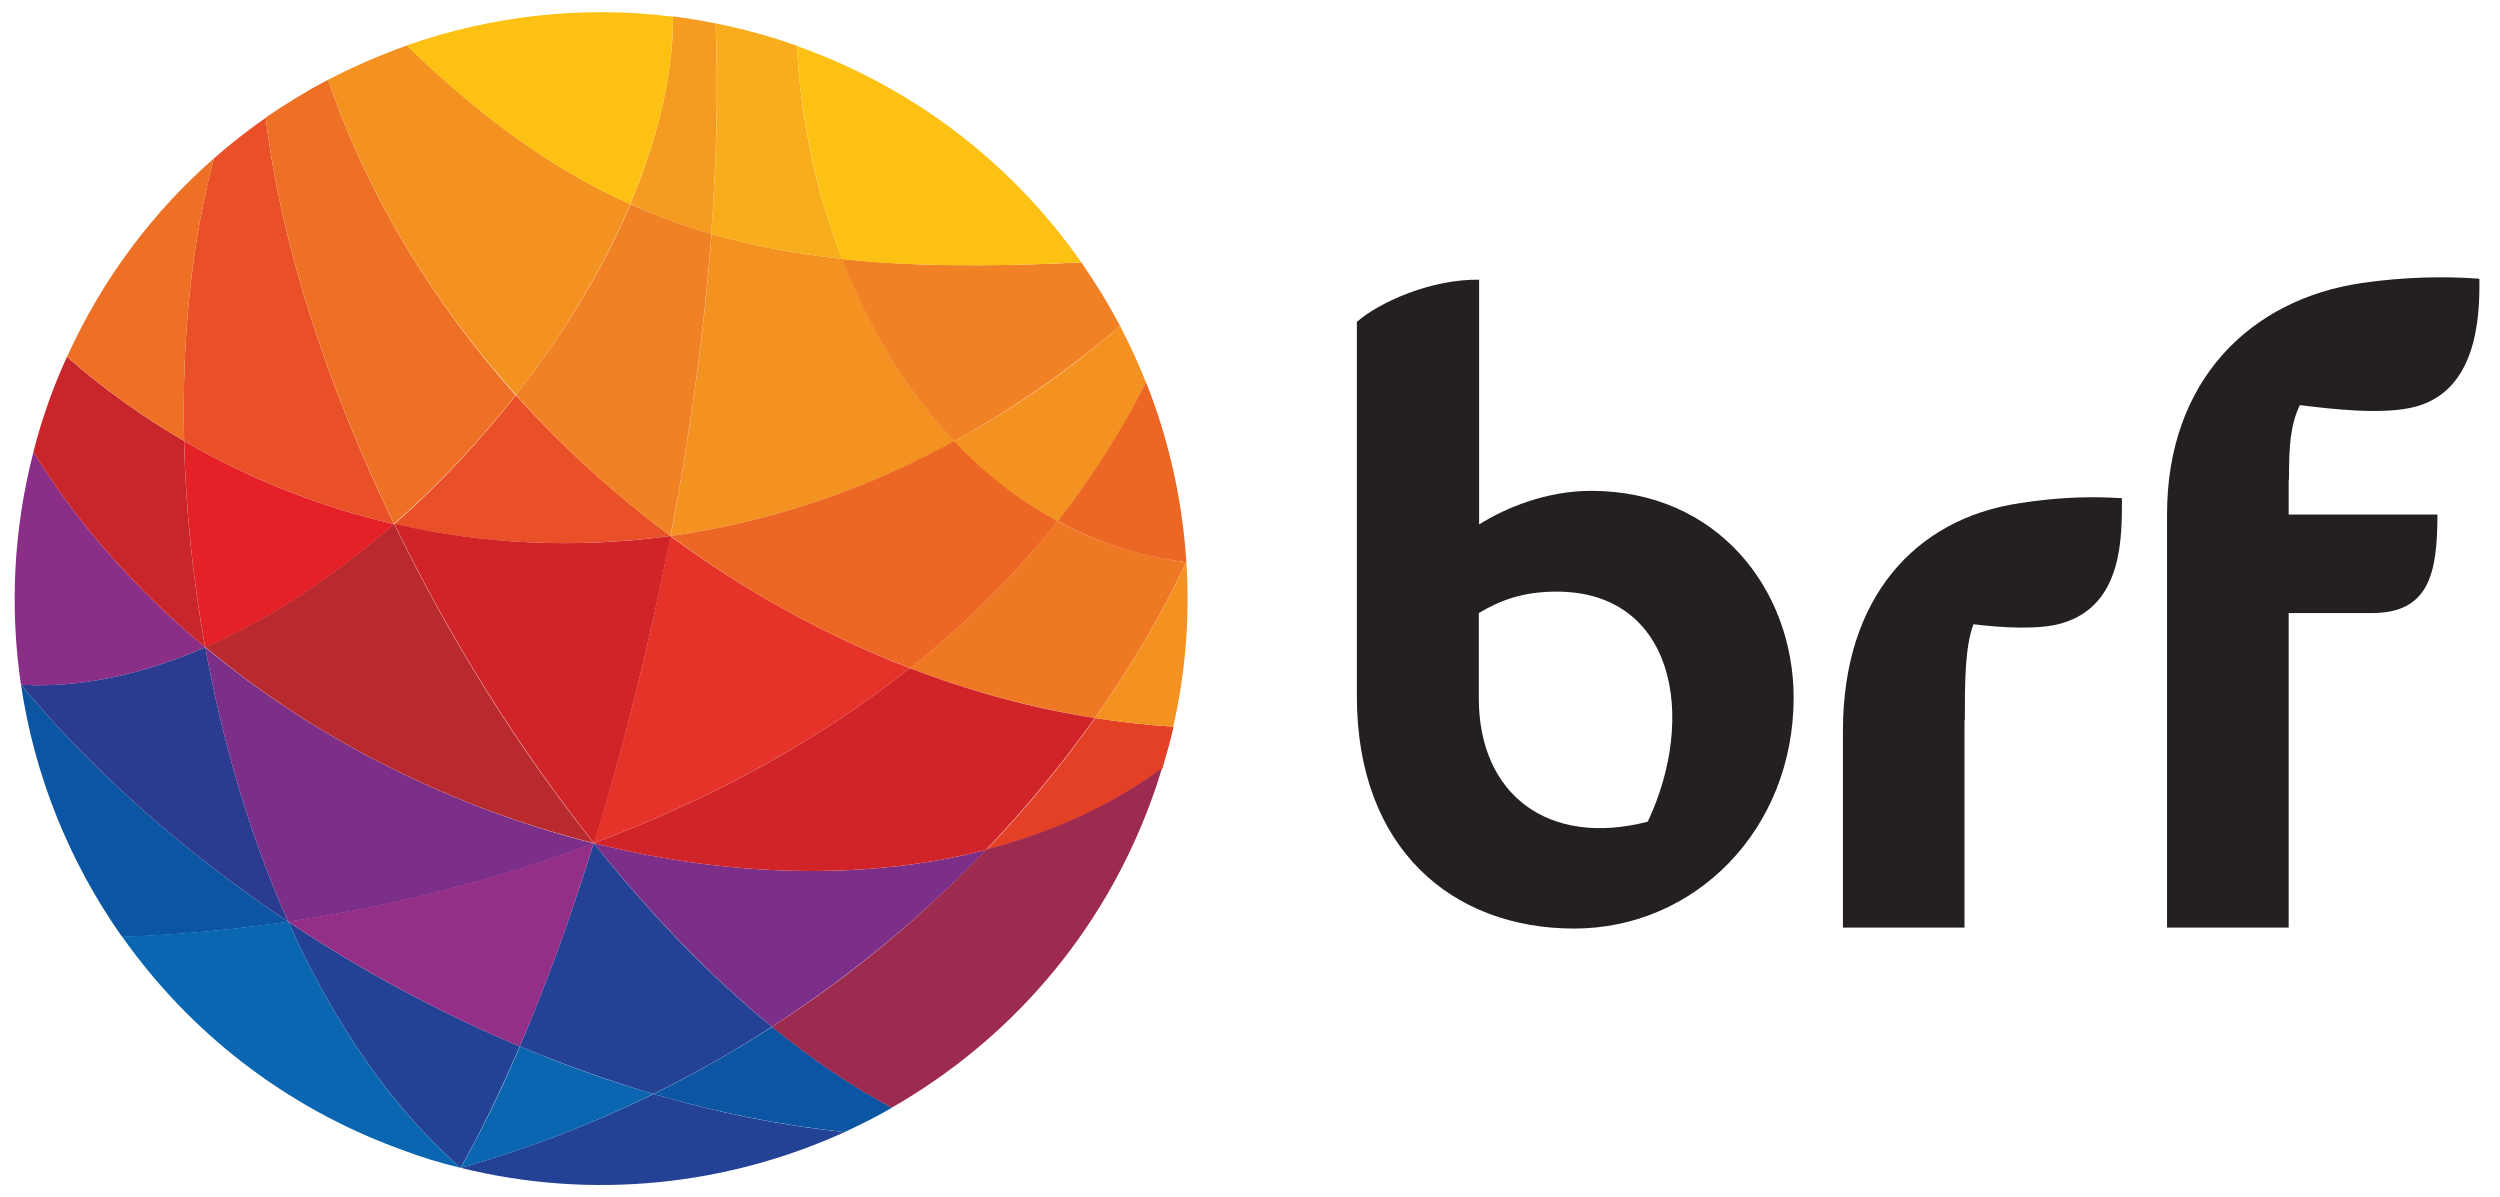 <?xml version="1.0" encoding="UTF-8"?>
<svg xmlns="http://www.w3.org/2000/svg" width="71" height="34" viewBox="0 0 71 34" fill="none">
  <path d="M16.861 23.945C20.033 22.754 23.132 21.128 25.84 18.974C23.404 18.038 21.114 16.757 19.033 15.221C18.461 18.238 17.715 21.2 16.861 23.945Z" fill="#E63329"></path>
  <path d="M27.105 12.532C25.733 11.087 24.67 9.297 23.925 7.352C22.598 7.207 21.371 6.98 20.208 6.644C19.999 9.442 19.599 12.35 19.045 15.221C21.744 14.849 24.47 13.967 27.105 12.532Z" fill="#F39121"></path>
  <path d="M19.045 15.221C21.126 16.766 23.416 18.047 25.851 18.974C27.387 17.756 28.805 16.366 30.041 14.794C28.941 14.203 27.969 13.431 27.105 12.522C24.47 13.967 21.744 14.848 19.045 15.221Z" fill="#EC6624"></path>
  <path d="M19.042 15.221C17.442 14.031 15.961 12.686 14.652 11.223C13.617 12.54 12.453 13.785 11.199 14.885C13.716 15.457 16.37 15.585 19.042 15.221Z" fill="#E95028"></path>
  <path d="M13.084 33.167C16.828 34.094 20.654 33.667 23.989 32.15C22.18 31.968 20.354 31.596 18.564 31.069C16.837 31.914 15.011 32.622 13.084 33.167Z" fill="#234295"></path>
  <path d="M8.182 26.171C9.436 28.969 11.071 31.404 13.08 33.167C13.652 32.15 14.216 30.986 14.761 29.714C12.462 28.751 10.245 27.552 8.182 26.171Z" fill="#234295"></path>
  <path d="M13.084 33.168C15.011 32.623 16.837 31.914 18.555 31.069C17.273 30.696 16.01 30.242 14.765 29.715C14.229 30.987 13.656 32.15 13.084 33.168Z" fill="#0A66B0"></path>
  <path d="M16.861 23.945C18.452 25.935 20.16 27.716 21.923 29.16C24.195 27.688 26.24 25.989 28.003 24.136C24.604 25.017 20.705 24.908 16.861 23.945Z" fill="#7C2F88"></path>
  <path d="M5.83 18.383C6.321 21.1 7.111 23.772 8.184 26.18C10.992 25.762 13.963 25.044 16.862 23.953C12.918 22.954 9.038 21.055 5.83 18.383Z" fill="#7C2F88"></path>
  <path d="M16.862 23.945C14.69 21.219 12.746 18.084 11.192 14.876C9.51 16.348 7.684 17.566 5.83 18.375C9.038 21.055 12.918 22.954 16.862 23.945Z" fill="#B92A2E"></path>
  <path d="M5.229 12.522C5.274 14.449 5.474 16.43 5.828 18.383C7.682 17.575 9.509 16.357 11.19 14.885C9.091 14.394 7.082 13.604 5.229 12.522Z" fill="#E32127"></path>
  <path d="M19.042 15.222C16.37 15.585 13.716 15.458 11.199 14.876C12.753 18.084 14.698 21.21 16.87 23.945C17.715 21.21 18.46 18.238 19.042 15.222Z" fill="#D12429"></path>
  <path d="M25.84 18.974C27.53 19.628 29.293 20.101 31.092 20.392C32.11 18.947 32.983 17.466 33.691 15.966C32.355 15.794 31.138 15.394 30.029 14.794C28.802 16.375 27.385 17.756 25.84 18.974Z" fill="#EF7824"></path>
  <path d="M5.829 18.383C3.921 16.802 2.249 14.94 0.949 12.841C0.377 15.049 0.277 17.293 0.595 19.447C2.294 19.547 4.075 19.147 5.829 18.383Z" fill="#8A2E88"></path>
  <path d="M5.827 18.384C5.473 16.43 5.273 14.449 5.227 12.523C4.055 11.841 2.937 11.042 1.901 10.133C1.729 10.515 1.565 10.905 1.42 11.305C1.238 11.814 1.074 12.323 0.947 12.841C2.247 14.94 3.919 16.794 5.827 18.384Z" fill="#C8262B"></path>
  <path d="M0.596 19.447C0.977 22.027 1.968 24.481 3.467 26.607C4.958 26.561 6.539 26.416 8.184 26.18C5.248 24.217 2.64 21.909 0.596 19.447Z" fill="#0B55A3"></path>
  <path d="M5.83 18.383C4.076 19.146 2.295 19.546 0.596 19.446C2.64 21.909 5.248 24.217 8.184 26.18C7.111 23.772 6.321 21.1 5.83 18.383Z" fill="#2B3B8F"></path>
  <path d="M13.081 33.167C11.073 31.413 9.437 28.969 8.183 26.171C6.538 26.416 4.948 26.552 3.467 26.598C5.357 29.278 8.056 31.432 11.373 32.64C11.945 32.858 12.509 33.031 13.081 33.167Z" fill="#0A66B0"></path>
  <path d="M18.561 31.069C20.36 31.596 22.177 31.959 23.986 32.15C24.44 31.941 24.895 31.714 25.331 31.459C24.186 30.851 23.05 30.069 21.932 29.161C20.851 29.851 19.733 30.496 18.561 31.069Z" fill="#0B55A3"></path>
  <path d="M28.014 24.135C29.849 23.663 31.549 22.9 33.012 21.827C33.13 21.428 33.239 21.037 33.33 20.637C32.585 20.592 31.84 20.51 31.103 20.392C30.186 21.682 29.159 22.945 28.014 24.135Z" fill="#E44025"></path>
  <path d="M33.693 15.966C32.984 17.466 32.111 18.947 31.094 20.392C31.83 20.51 32.575 20.591 33.32 20.637C33.675 19.083 33.793 17.511 33.693 15.966Z" fill="#F39121"></path>
  <path d="M21.924 29.16C23.042 30.069 24.177 30.85 25.323 31.459C28.63 29.569 31.311 26.552 32.711 22.69C32.82 22.4 32.91 22.109 33.001 21.818C31.538 22.89 29.839 23.654 28.003 24.126C26.24 25.989 24.205 27.697 21.924 29.16Z" fill="#9D2B4F"></path>
  <path d="M20.197 6.644C21.36 6.98 22.587 7.207 23.914 7.352C23.169 5.426 22.733 3.345 22.633 1.301C21.869 1.028 21.097 0.819 20.325 0.665C20.406 2.564 20.352 4.572 20.197 6.644Z" fill="#F8AD1C"></path>
  <path d="M20.198 6.644C20.352 4.572 20.398 2.564 20.325 0.665C19.925 0.583 19.525 0.519 19.116 0.465C19.116 2.146 18.671 3.963 17.898 5.789C18.644 6.135 19.407 6.416 20.198 6.644Z" fill="#F59C20"></path>
  <path d="M5.23 12.523C7.084 13.604 9.092 14.394 11.191 14.885C9.292 10.96 7.974 6.916 7.547 3.345C7.038 3.699 6.539 4.09 6.075 4.499C5.439 6.889 5.157 9.651 5.23 12.523Z" fill="#E95028"></path>
  <path d="M14.644 11.223C12.254 8.543 10.409 5.481 9.319 2.264C8.71 2.582 8.119 2.946 7.547 3.336C7.974 6.916 9.292 10.951 11.191 14.876C12.445 13.777 13.608 12.541 14.644 11.223Z" fill="#ED7025"></path>
  <path d="M17.899 5.798C15.709 4.817 13.691 3.354 11.556 1.291C10.793 1.564 10.038 1.891 9.32 2.264C10.411 5.48 12.256 8.543 14.655 11.214C16 9.497 17.117 7.643 17.899 5.798Z" fill="#F39121"></path>
  <path d="M23.914 7.352C24.659 9.297 25.732 11.087 27.095 12.532C28.712 11.65 30.284 10.56 31.811 9.26C31.484 8.633 31.111 8.034 30.712 7.452C28.131 7.579 25.913 7.57 23.914 7.352Z" fill="#F08225"></path>
  <path d="M30.038 14.803C30.992 13.595 31.837 12.286 32.546 10.86C32.328 10.314 32.083 9.778 31.81 9.26C30.293 10.569 28.711 11.659 27.094 12.531C27.957 13.44 28.939 14.213 30.038 14.803Z" fill="#F39121"></path>
  <path d="M33.692 15.967C33.583 14.204 33.192 12.477 32.547 10.851C31.829 12.278 30.984 13.595 30.039 14.795C31.139 15.394 32.356 15.803 33.692 15.967Z" fill="#EC6624"></path>
  <path d="M19.042 15.221C19.596 12.359 19.996 9.451 20.205 6.643C19.414 6.416 18.651 6.135 17.906 5.798C17.124 7.643 16.006 9.497 14.652 11.214C15.961 12.686 17.433 14.031 19.042 15.221Z" fill="#F08225"></path>
  <path d="M16.861 23.945C16.216 26.026 15.507 27.979 14.762 29.715C16.007 30.233 17.27 30.687 18.551 31.069C19.724 30.496 20.85 29.851 21.923 29.16C20.16 27.725 18.451 25.944 16.861 23.945Z" fill="#234295"></path>
  <path d="M16.86 23.945C13.961 25.035 10.99 25.753 8.182 26.171C10.235 27.543 12.462 28.752 14.761 29.715C15.515 27.979 16.215 26.026 16.86 23.945Z" fill="#942F88"></path>
  <path d="M16.861 23.945C20.696 24.908 24.595 25.017 28.003 24.136C29.148 22.936 30.174 21.682 31.092 20.392C29.293 20.11 27.53 19.628 25.84 18.974C23.132 21.128 20.042 22.754 16.861 23.945Z" fill="#D12429"></path>
  <path d="M6.075 4.499C4.34 6.017 2.904 7.925 1.904 10.133C2.94 11.041 4.058 11.841 5.23 12.523C5.158 9.651 5.439 6.889 6.075 4.499Z" fill="#ED7025"></path>
  <path d="M30.71 7.452C28.819 4.745 26.102 2.573 22.767 1.355C22.722 1.337 22.676 1.319 22.631 1.31C22.74 3.354 23.176 5.426 23.912 7.361C25.911 7.57 28.129 7.58 30.71 7.452Z" fill="#FCC112"></path>
  <path d="M19.115 0.474C16.516 0.146 13.935 0.455 11.545 1.291C13.69 3.354 15.707 4.817 17.888 5.798C18.669 3.972 19.115 2.155 19.115 0.474Z" fill="#FCC112"></path>
  <path d="M65.007 13.622C65.007 12.668 65.043 12.077 65.316 11.505C66.134 11.605 67.697 11.805 68.633 11.541C70.323 11.06 70.432 9.061 70.414 7.916C69.46 7.843 68.287 7.861 67.106 8.034C63.907 8.488 61.544 10.814 61.544 14.604V26.343H64.998V17.411H67.361C68.987 17.411 69.223 16.285 69.223 14.613H64.998V13.622H65.007ZM55.801 20.455C55.801 19.41 55.801 18.375 56.047 17.729C56.792 17.82 57.91 17.902 58.582 17.693C60.291 17.175 60.263 15.258 60.263 14.149C59.291 14.086 58.373 14.131 57.328 14.295C54.402 14.74 52.339 16.966 52.339 20.755V26.343H55.792V20.455H55.801ZM46.796 23.336C43.978 24.063 41.998 22.573 41.998 19.828V17.411C42.606 17.048 43.252 16.802 44.206 16.802C47.55 16.802 48.204 20.346 46.796 23.336ZM45.187 13.94C43.933 13.94 42.77 14.413 42.007 14.894V7.943C40.634 7.925 39.162 8.588 38.535 9.142V19.774C38.535 24.117 41.261 26.371 44.706 26.371C48.132 26.371 50.94 23.572 50.94 19.801C50.93 16.739 48.777 13.94 45.187 13.94Z" fill="#241F21"></path>
</svg>
